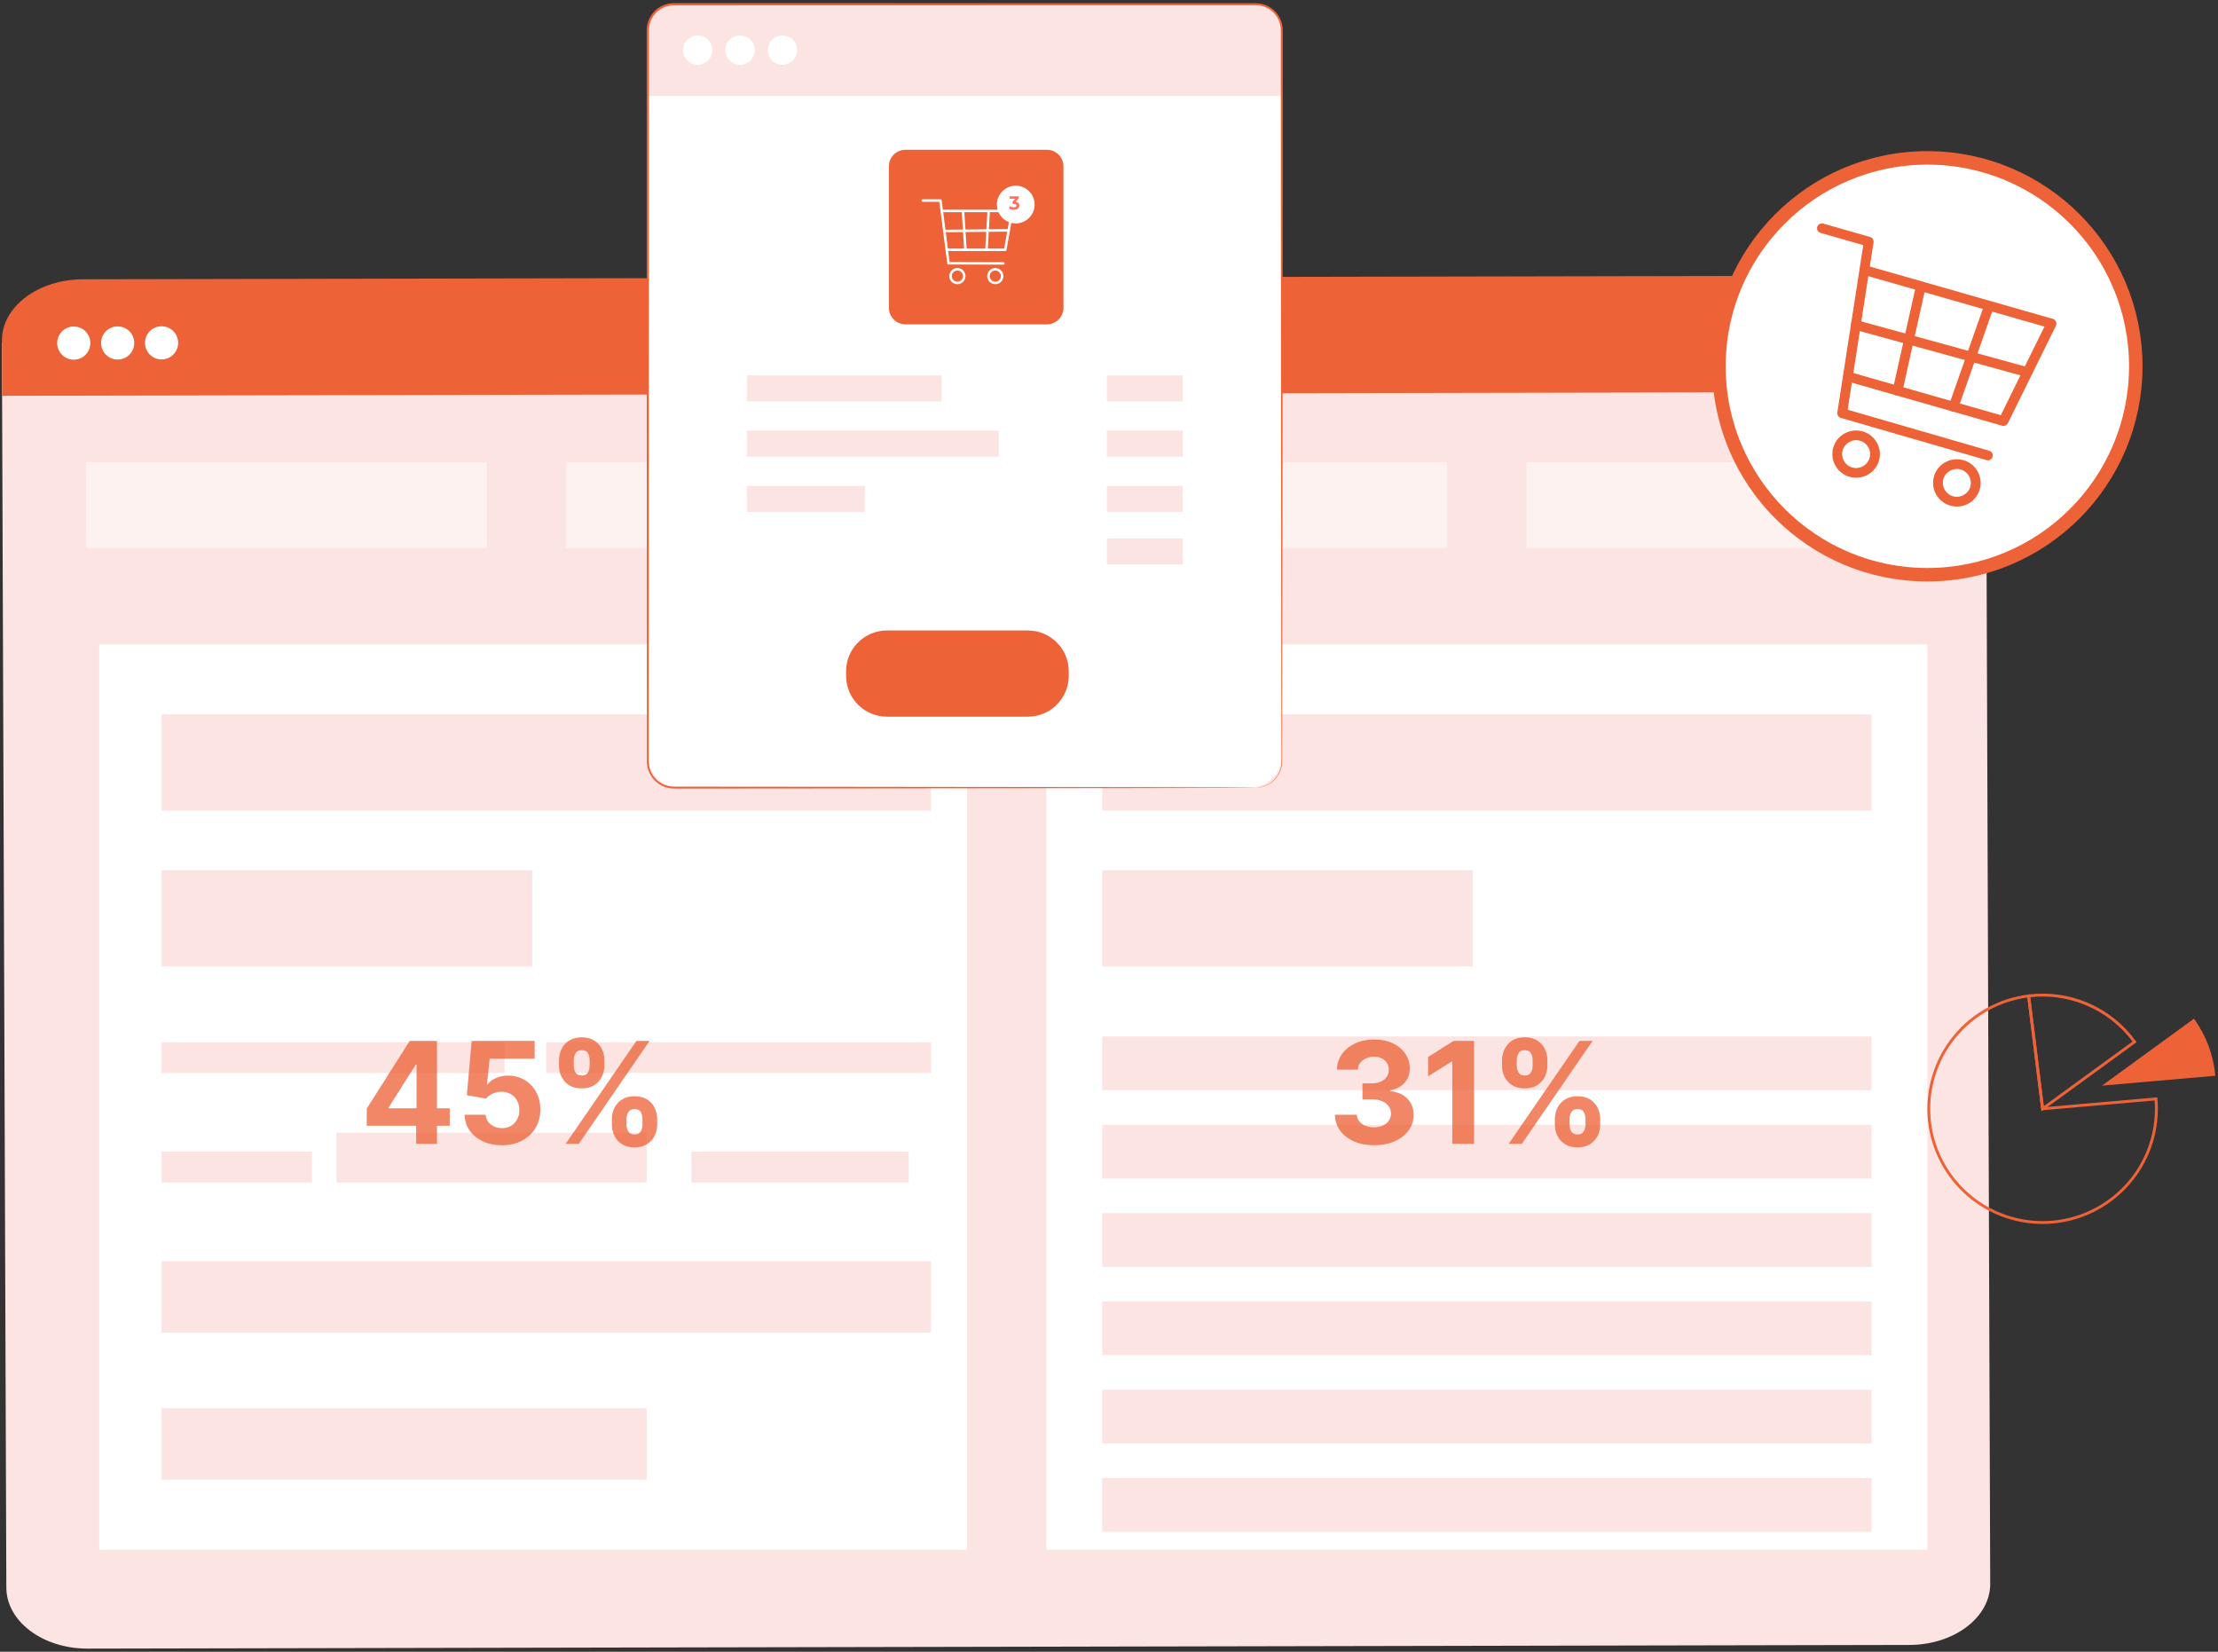 <svg width="658" height="490" viewBox="0 0 658 490" fill="none" xmlns="http://www.w3.org/2000/svg">
<rect x="0" y="0" width="658" height="490" fill="#333333" stroke="none"/>
<path d="M589.109 100.46L590.425 469.823C590.46 479.83 579.711 487.957 566.45 487.983L25.984 489.072C12.723 489.098 1.915 481.016 1.88 471.009L0.563 101.646L589.109 100.46Z" fill="#FCE4E3"/>
<path d="M590.426 116.231L590.367 99.822C590.332 89.815 579.505 81.737 566.21 81.765L24.597 82.854C11.3 82.88 0.533 91.003 0.57 101.008L0.63 117.417L590.426 116.231Z" fill="#ED6237"/>
<path d="M26.526 103.418C27.427 100.855 26.08 98.048 23.517 97.147C20.954 96.246 18.147 97.593 17.246 100.156C16.345 102.719 17.693 105.526 20.255 106.427C22.818 107.328 25.625 105.98 26.526 103.418Z" fill="white"/>
<path d="M38.384 105.224C40.305 103.303 40.305 100.189 38.384 98.269C36.464 96.348 33.35 96.348 31.429 98.269C29.508 100.189 29.508 103.303 31.429 105.224C33.35 107.145 36.464 107.145 38.384 105.224Z" fill="white"/>
<path d="M51.411 105.189C53.331 103.269 53.331 100.155 51.411 98.234C49.49 96.313 46.376 96.313 44.455 98.234C42.535 100.155 42.535 103.269 44.455 105.189C46.376 107.11 49.49 107.11 51.411 105.189Z" fill="white"/>
<rect opacity="0.5" x="25.544" y="137.103" width="118.901" height="25.504" fill="white"/>
<rect opacity="0.5" x="167.989" y="137.103" width="118.901" height="25.504" fill="white"/>
<rect opacity="0.5" x="310.434" y="137.103" width="118.901" height="25.504" fill="white"/>
<rect opacity="0.5" x="452.879" y="137.103" width="118.901" height="25.504" fill="white"/>
<rect x="29.436" y="191.152" width="257.453" height="268.577" fill="white"/>
<rect x="310.434" y="191.152" width="261.346" height="268.577" fill="white"/>
<rect x="47.932" y="211.921" width="228.239" height="28.544" fill="#FCE4E3"/>
<rect x="47.932" y="258.181" width="109.953" height="28.544" fill="#FCE4E3"/>
<rect x="47.932" y="374.142" width="228.239" height="21.193" fill="#FCE4E3"/>
<rect x="47.932" y="417.767" width="143.915" height="21.193" fill="#FCE4E3"/>
<rect x="47.932" y="309.158" width="101.756" height="9.155" fill="#FCE4E3"/>
<rect x="47.932" y="341.65" width="44.625" height="9.155" fill="#FCE4E3"/>
<rect x="205.126" y="341.65" width="64.467" height="9.155" fill="#FCE4E3"/>
<rect x="99.819" y="336.03" width="92.029" height="14.776" fill="#FCE4E3"/>
<rect x="162.052" y="309.158" width="114.12" height="9.155" fill="#FCE4E3"/>
<rect x="326.987" y="211.921" width="228.239" height="28.544" fill="#FCE4E3"/>
<rect x="326.987" y="258.181" width="109.953" height="28.544" fill="#FCE4E3"/>
<rect x="326.987" y="307.485" width="228.239" height="15.926" fill="#FCE4E3"/>
<rect x="326.987" y="333.687" width="228.239" height="15.926" fill="#FCE4E3"/>
<rect x="326.987" y="359.889" width="228.239" height="15.926" fill="#FCE4E3"/>
<rect x="326.987" y="386.09" width="228.239" height="15.926" fill="#FCE4E3"/>
<rect x="326.987" y="412.292" width="228.239" height="15.926" fill="#FCE4E3"/>
<rect x="326.987" y="438.494" width="228.239" height="15.926" fill="#FCE4E3"/>
<path opacity="0.76" d="M407.609 339.747C405.382 339.747 403.398 339.364 401.658 338.598C399.928 337.823 398.561 336.759 397.557 335.406C396.562 334.044 396.05 332.473 396.02 330.693H402.523C402.563 331.439 402.807 332.095 403.254 332.662C403.711 333.219 404.318 333.651 405.074 333.96C405.829 334.268 406.679 334.422 407.624 334.422C408.608 334.422 409.478 334.248 410.234 333.9C410.99 333.552 411.581 333.07 412.009 332.453C412.437 331.837 412.65 331.126 412.65 330.32C412.65 329.505 412.422 328.784 411.964 328.158C411.517 327.521 410.87 327.024 410.025 326.666C409.19 326.308 408.196 326.129 407.042 326.129H404.194V321.387H407.042C408.017 321.387 408.877 321.217 409.623 320.879C410.378 320.541 410.965 320.074 411.383 319.477C411.8 318.871 412.009 318.165 412.009 317.36C412.009 316.594 411.825 315.923 411.457 315.346C411.099 314.759 410.592 314.302 409.936 313.974C409.29 313.646 408.534 313.482 407.669 313.482C406.794 313.482 405.993 313.641 405.267 313.959C404.542 314.267 403.96 314.71 403.522 315.286C403.085 315.863 402.851 316.539 402.821 317.315H396.632C396.662 315.555 397.164 314.004 398.138 312.661C399.113 311.319 400.425 310.27 402.076 309.514C403.736 308.749 405.611 308.366 407.699 308.366C409.807 308.366 411.651 308.749 413.232 309.514C414.813 310.28 416.041 311.314 416.916 312.617C417.801 313.909 418.238 315.361 418.228 316.972C418.238 318.682 417.706 320.109 416.633 321.252C415.569 322.396 414.182 323.122 412.471 323.43V323.668C414.718 323.957 416.429 324.737 417.602 326.01C418.785 327.273 419.372 328.854 419.362 330.753C419.372 332.493 418.87 334.039 417.856 335.391C416.851 336.744 415.464 337.808 413.694 338.583C411.924 339.359 409.896 339.747 407.609 339.747ZM437.293 308.784V339.329H430.835V314.913H430.656L423.661 319.298V313.571L431.223 308.784H437.293ZM461.272 333.602V331.991C461.272 330.768 461.531 329.644 462.048 328.62C462.575 327.586 463.336 326.761 464.33 326.144C465.334 325.518 466.557 325.205 467.999 325.205C469.461 325.205 470.689 325.513 471.683 326.129C472.687 326.746 473.443 327.571 473.95 328.605C474.467 329.629 474.726 330.758 474.726 331.991V333.602C474.726 334.825 474.467 335.953 473.95 336.987C473.433 338.012 472.672 338.832 471.668 339.448C470.664 340.075 469.441 340.388 467.999 340.388C466.537 340.388 465.309 340.075 464.315 339.448C463.321 338.832 462.565 338.012 462.048 336.987C461.531 335.953 461.272 334.825 461.272 333.602ZM465.613 331.991V333.602C465.613 334.308 465.782 334.974 466.12 335.6C466.468 336.227 467.094 336.54 467.999 336.54C468.904 336.54 469.52 336.232 469.848 335.615C470.187 334.999 470.356 334.328 470.356 333.602V331.991C470.356 331.265 470.196 330.589 469.878 329.963C469.56 329.336 468.934 329.023 467.999 329.023C467.104 329.023 466.483 329.336 466.135 329.963C465.787 330.589 465.613 331.265 465.613 331.991ZM445.597 316.122V314.511C445.597 313.278 445.861 312.149 446.388 311.125C446.915 310.091 447.675 309.266 448.669 308.649C449.674 308.033 450.887 307.725 452.309 307.725C453.78 307.725 455.013 308.033 456.008 308.649C457.002 309.266 457.758 310.091 458.275 311.125C458.792 312.149 459.05 313.278 459.05 314.511V316.122C459.05 317.355 458.787 318.483 458.26 319.507C457.743 320.531 456.982 321.352 455.978 321.968C454.983 322.575 453.76 322.878 452.309 322.878C450.857 322.878 449.629 322.57 448.625 321.953C447.63 321.327 446.875 320.507 446.358 319.492C445.851 318.468 445.597 317.345 445.597 316.122ZM449.967 314.511V316.122C449.967 316.847 450.136 317.519 450.474 318.135C450.822 318.752 451.434 319.06 452.309 319.06C453.223 319.06 453.845 318.752 454.173 318.135C454.511 317.519 454.68 316.847 454.68 316.122V314.511C454.68 313.785 454.521 313.109 454.203 312.482C453.885 311.856 453.253 311.543 452.309 311.543C451.424 311.543 450.812 311.861 450.474 312.497C450.136 313.134 449.967 313.805 449.967 314.511ZM447.566 339.329L468.566 308.784H472.473L451.473 339.329H447.566Z" fill="#ED6237"/>
<path opacity="0.76" d="M108.798 333.96V328.874L121.55 308.784H125.935V315.823H123.34L115.301 328.546V328.784H133.422V333.96H108.798ZM123.459 339.329V332.409L123.578 330.156V308.784H129.634V339.329H123.459ZM148.881 339.747C146.773 339.747 144.894 339.359 143.243 338.583C141.603 337.808 140.3 336.739 139.336 335.377C138.371 334.014 137.869 332.453 137.829 330.693H144.093C144.163 331.877 144.66 332.836 145.585 333.572C146.51 334.308 147.608 334.676 148.881 334.676C149.895 334.676 150.79 334.452 151.566 334.004C152.351 333.547 152.963 332.916 153.4 332.11C153.848 331.295 154.071 330.36 154.071 329.306C154.071 328.232 153.843 327.288 153.385 326.472C152.938 325.657 152.316 325.021 151.521 324.563C150.726 324.106 149.816 323.872 148.792 323.862C147.897 323.862 147.027 324.046 146.182 324.414C145.346 324.782 144.695 325.284 144.228 325.921L138.486 324.891L139.932 308.784H158.606V314.063H145.257L144.466 321.715H144.645C145.182 320.959 145.993 320.333 147.076 319.835C148.16 319.338 149.373 319.09 150.716 319.09C152.555 319.09 154.196 319.522 155.638 320.387C157.079 321.252 158.218 322.44 159.053 323.952C159.888 325.453 160.301 327.183 160.291 329.142C160.301 331.2 159.824 333.03 158.859 334.631C157.905 336.222 156.567 337.475 154.847 338.389C153.137 339.294 151.148 339.747 148.881 339.747ZM181.515 333.602V331.991C181.515 330.768 181.773 329.644 182.29 328.62C182.817 327.586 183.578 326.761 184.572 326.144C185.576 325.518 186.799 325.205 188.241 325.205C189.703 325.205 190.931 325.513 191.925 326.129C192.929 326.746 193.685 327.571 194.192 328.605C194.709 329.629 194.968 330.758 194.968 331.991V333.602C194.968 334.825 194.709 335.953 194.192 336.987C193.675 338.012 192.915 338.832 191.91 339.448C190.906 340.075 189.683 340.388 188.241 340.388C186.78 340.388 185.552 340.075 184.557 339.448C183.563 338.832 182.807 338.012 182.29 336.987C181.773 335.953 181.515 334.825 181.515 333.602ZM185.855 331.991V333.602C185.855 334.308 186.024 334.974 186.362 335.6C186.71 336.227 187.336 336.54 188.241 336.54C189.146 336.54 189.763 336.232 190.091 335.615C190.429 334.999 190.598 334.328 190.598 333.602V331.991C190.598 331.265 190.439 330.589 190.12 329.963C189.802 329.336 189.176 329.023 188.241 329.023C187.346 329.023 186.725 329.336 186.377 329.963C186.029 330.589 185.855 331.265 185.855 331.991ZM165.839 316.122V314.511C165.839 313.278 166.103 312.149 166.63 311.125C167.157 310.091 167.917 309.266 168.912 308.649C169.916 308.033 171.129 307.725 172.551 307.725C174.022 307.725 175.255 308.033 176.25 308.649C177.244 309.266 178 310.091 178.517 311.125C179.034 312.149 179.292 313.278 179.292 314.511V316.122C179.292 317.355 179.029 318.483 178.502 319.507C177.985 320.531 177.224 321.352 176.22 321.968C175.226 322.575 174.003 322.878 172.551 322.878C171.099 322.878 169.871 322.57 168.867 321.953C167.873 321.327 167.117 320.507 166.6 319.492C166.093 318.468 165.839 317.345 165.839 316.122ZM170.209 314.511V316.122C170.209 316.847 170.378 317.519 170.716 318.135C171.064 318.752 171.676 319.06 172.551 319.06C173.466 319.06 174.087 318.752 174.415 318.135C174.753 317.519 174.922 316.847 174.922 316.122V314.511C174.922 313.785 174.763 313.109 174.445 312.482C174.127 311.856 173.495 311.543 172.551 311.543C171.666 311.543 171.054 311.861 170.716 312.497C170.378 313.134 170.209 313.805 170.209 314.511ZM167.808 339.329L188.808 308.784H192.716L171.716 339.329H167.808Z" fill="#ED6237"/>
<circle cx="571.779" cy="108.667" r="61.832" fill="white" stroke="#ED6237" stroke-width="4"/>
<g clip-path="url(#clip0_3943_3773)">
<path d="M370.833 233.637H201.604C196.407 233.637 192.18 229.423 192.18 224.213V10.685C192.18 5.487 196.394 1.26 201.604 1.26H370.833C376.03 1.26 380.257 5.475 380.257 10.685V224.213C380.257 229.423 376.043 233.637 370.833 233.637Z" fill="white"/>
<path d="M380.257 28.499H192.18V9.127C192.18 4.785 195.704 1.26 200.046 1.26H372.391C376.733 1.26 380.257 4.785 380.257 9.127V28.499Z" fill="#FCE4E3"/>
<path d="M372.531 233.637C372.531 233.637 372.71 233.612 373.068 233.599C373.425 233.573 373.962 233.51 374.626 233.318C375.941 232.948 377.997 231.926 379.312 229.474C379.631 228.874 379.861 228.184 380.027 227.431C380.168 226.678 380.181 225.873 380.168 225.018C380.168 223.319 380.155 221.455 380.155 219.437C380.142 215.402 380.142 210.753 380.129 205.518C380.104 184.562 380.066 154.271 380.027 116.83C380.015 98.109 380.002 77.6 379.989 55.584C379.989 44.577 379.976 33.198 379.976 21.463C379.976 18.526 379.976 15.576 379.976 12.6C379.951 11.132 380.027 9.587 379.925 8.156C379.772 6.726 379.184 5.347 378.252 4.223C377.32 3.112 376.069 2.269 374.664 1.861C373.272 1.427 371.752 1.58 370.207 1.554C367.155 1.554 364.077 1.554 360.987 1.554C311.478 1.58 257.052 1.58 199.918 1.593C198.207 1.593 196.509 2.193 195.193 3.278C193.878 4.364 192.971 5.909 192.639 7.582C192.461 8.412 192.512 9.267 192.499 10.174V12.83C192.499 14.605 192.499 16.367 192.499 18.13C192.499 25.179 192.499 32.19 192.499 39.149C192.499 53.069 192.499 66.771 192.499 80.243C192.486 107.188 192.486 133.175 192.473 157.924C192.473 170.298 192.461 182.366 192.461 194.101C192.461 199.963 192.461 205.747 192.448 211.43C192.448 214.278 192.448 217.1 192.448 219.897C192.448 221.301 192.448 222.693 192.448 224.073C192.461 225.477 192.371 226.831 192.78 228.108C193.559 230.662 195.768 232.667 198.335 233.19C199.599 233.459 200.965 233.318 202.306 233.356C203.647 233.356 204.975 233.356 206.303 233.356C211.616 233.356 216.826 233.369 221.934 233.369C232.15 233.382 241.957 233.382 251.318 233.395C288.76 233.433 319.05 233.471 339.993 233.497C350.452 233.522 358.586 233.548 364.103 233.561C366.849 233.573 368.956 233.586 370.373 233.599C371.816 233.612 372.531 233.637 372.531 233.637C372.531 233.637 371.803 233.663 370.399 233.676C368.981 233.688 366.874 233.688 364.129 233.714C358.612 233.727 350.477 233.752 340.019 233.778C319.076 233.803 288.772 233.842 251.343 233.88C241.983 233.893 232.176 233.893 221.959 233.905C216.851 233.905 211.641 233.918 206.329 233.918C205.001 233.918 203.673 233.918 202.332 233.918C201.004 233.88 199.65 234.033 198.245 233.739C195.487 233.178 193.112 231.032 192.269 228.287C191.822 226.907 191.924 225.452 191.912 224.098C191.912 222.706 191.912 221.314 191.912 219.922C191.912 217.126 191.912 214.303 191.912 211.456C191.912 205.773 191.912 199.988 191.899 194.127C191.899 182.404 191.886 170.323 191.886 157.949C191.886 133.188 191.873 107.201 191.86 80.269C191.86 66.796 191.86 53.094 191.86 39.175C191.848 32.202 191.848 25.192 191.848 18.13C191.848 16.367 191.848 14.605 191.848 12.83V10.174C191.86 9.306 191.797 8.373 192.001 7.454C192.358 5.641 193.355 3.955 194.785 2.767C196.215 1.593 198.067 0.928 199.918 0.928C257.052 0.941 311.465 0.941 360.974 0.954C364.065 0.954 367.142 0.954 370.194 0.954H372.48C373.272 0.967 374.064 1.069 374.817 1.286C376.337 1.733 377.69 2.652 378.699 3.853C379.695 5.066 380.334 6.56 380.5 8.105C380.602 9.663 380.525 11.106 380.551 12.613C380.551 15.588 380.551 18.538 380.551 21.476C380.551 33.198 380.538 44.589 380.538 55.597C380.525 77.613 380.513 98.121 380.5 116.842C380.461 154.284 380.423 184.575 380.398 205.53C380.385 210.766 380.372 215.414 380.372 219.45C380.372 221.467 380.359 223.319 380.359 225.03C380.359 225.873 380.359 226.703 380.193 227.469C380.027 228.223 379.772 228.925 379.453 229.538C378.099 232.016 376.005 233.024 374.664 233.382C373.974 233.573 373.438 233.625 373.08 233.637C372.71 233.637 372.531 233.637 372.531 233.637Z" fill="#ED6237"/>
<path d="M211.322 14.873C211.322 17.287 209.369 19.228 206.968 19.228C204.567 19.228 202.613 17.274 202.613 14.873C202.613 12.473 204.567 10.519 206.968 10.519C209.369 10.519 211.322 12.473 211.322 14.873Z" fill="white"/>
<path d="M223.901 14.873C223.901 17.287 221.947 19.228 219.546 19.228C217.132 19.228 215.191 17.274 215.191 14.873C215.191 12.473 217.145 10.519 219.546 10.519C221.947 10.519 223.901 12.473 223.901 14.873Z" fill="white"/>
<path d="M236.48 14.873C236.48 17.287 234.526 19.228 232.125 19.228C229.712 19.228 227.771 17.274 227.771 14.873C227.771 12.473 229.724 10.519 232.125 10.519C234.526 10.519 236.48 12.473 236.48 14.873Z" fill="white"/>
<path d="M310.584 96.219H268.609C265.902 96.219 263.705 94.022 263.705 91.315V49.34C263.705 46.633 265.902 44.436 268.609 44.436H310.584C313.291 44.436 315.488 46.633 315.488 49.34V91.315C315.488 94.022 313.291 96.219 310.584 96.219Z" fill="#ED6237"/>
<path d="M279.515 62.57H300.266L298.223 74.101H281.124" stroke="white" stroke-width="0.75" stroke-miterlimit="10" stroke-linecap="round" stroke-linejoin="round"/>
<path d="M273.755 59.492H278.991L281.379 78.085L297.66 78.136" stroke="white" stroke-width="0.75" stroke-miterlimit="10" stroke-linecap="round" stroke-linejoin="round"/>
<path d="M286.052 81.903C286.052 83.027 285.145 83.934 284.022 83.934C282.898 83.934 281.991 83.027 281.991 81.903C281.991 80.78 282.898 79.873 284.022 79.873C285.145 79.886 286.052 80.793 286.052 81.903Z" stroke="white" stroke-width="0.75" stroke-miterlimit="10" stroke-linecap="round" stroke-linejoin="round"/>
<path d="M297.303 81.903C297.303 83.027 296.396 83.934 295.273 83.934C294.149 83.934 293.242 83.027 293.242 81.903C293.242 80.78 294.149 79.873 295.273 79.873C296.396 79.886 297.303 80.793 297.303 81.903Z" stroke="white" stroke-width="0.75" stroke-miterlimit="10" stroke-linecap="round" stroke-linejoin="round"/>
<path d="M285.708 62.94L286.41 74.101" stroke="white" stroke-width="0.75" stroke-miterlimit="10" stroke-linecap="round" stroke-linejoin="round"/>
<path d="M293.28 62.94L292.654 74.101" stroke="white" stroke-width="0.75" stroke-miterlimit="10" stroke-linecap="round" stroke-linejoin="round"/>
<path d="M280.14 68.52L299.244 68.342" stroke="white" stroke-width="0.75" stroke-miterlimit="10" stroke-linecap="round" stroke-linejoin="round"/>
<path d="M301.338 66.273C304.427 66.273 306.932 63.769 306.932 60.68C306.932 57.59 304.427 55.086 301.338 55.086C298.249 55.086 295.745 57.59 295.745 60.68C295.745 63.769 298.249 66.273 301.338 66.273Z" fill="white"/>
<path d="M279.374 111.351H221.563V119.077H279.374V111.351Z" fill="#FCE4E3"/>
<path d="M350.873 111.351H328.372V119.077H350.873V111.351Z" fill="#FCE4E3"/>
<path d="M296.281 127.748H221.563V135.474H296.281V127.748Z" fill="#FCE4E3"/>
<path d="M350.873 127.748H328.372V135.474H350.873V127.748Z" fill="#FCE4E3"/>
<path d="M256.553 144.132H221.563V151.858H256.553V144.132Z" fill="#FCE4E3"/>
<path d="M350.873 144.132H328.372V151.858H350.873V144.132Z" fill="#FCE4E3"/>
<path d="M350.873 159.737H328.372V167.463H350.873V159.737Z" fill="#FCE4E3"/>
<path d="M304.927 212.605H263.131C256.426 212.605 250.999 207.178 250.999 200.473V199.171C250.999 192.467 256.426 187.039 263.131 187.039H304.927C311.631 187.039 317.059 192.467 317.059 199.171V200.473C317.059 207.165 311.631 212.605 304.927 212.605Z" fill="#ED6237"/>
<path d="M301.355 59.84C301.7 59.897 301.965 60.026 302.149 60.229C302.333 60.428 302.425 60.676 302.425 60.972C302.425 61.201 302.365 61.413 302.244 61.608C302.124 61.8 301.94 61.954 301.693 62.07C301.449 62.187 301.148 62.245 300.792 62.245C300.514 62.245 300.24 62.209 299.97 62.138C299.703 62.063 299.476 61.958 299.288 61.822L299.643 61.124C299.793 61.237 299.966 61.325 300.161 61.389C300.36 61.449 300.563 61.479 300.769 61.479C300.998 61.479 301.178 61.436 301.31 61.349C301.441 61.259 301.507 61.133 301.507 60.972C301.507 60.649 301.261 60.488 300.769 60.488H300.353V59.885L301.163 58.968H299.485V58.236H302.244V58.827L301.355 59.84Z" fill="#FF725E"/>
</g>
<path d="M593.951 126.285L548.505 113.272C547.734 113.046 547.295 112.262 547.506 111.496C547.734 110.729 548.522 110.294 549.293 110.503L593.565 123.167L606.518 96.88L553.044 81.585C552.273 81.359 551.835 80.575 552.045 79.808C552.273 79.042 553.079 78.589 553.85 78.815L609.006 94.598C609.427 94.72 609.76 95.016 609.935 95.399C610.111 95.783 610.093 96.236 609.918 96.619L595.669 125.536C595.336 126.163 594.617 126.477 593.951 126.285Z" fill="#ED6237"/>
<path d="M589.36 136.511L546.104 123.968C545.403 123.759 544.965 123.08 545.07 122.366L552.764 72.718L540.093 69.095C539.321 68.886 538.883 68.085 539.094 67.318C539.321 66.552 540.11 66.116 540.881 66.325L554.78 70.297C555.481 70.506 555.919 71.185 555.814 71.9L548.137 121.547L590.148 133.724C590.92 133.95 591.358 134.752 591.13 135.518C590.92 136.285 590.113 136.72 589.36 136.511Z" fill="#ED6237"/>
<path d="M548.698 141.458C544.965 140.396 542.791 136.494 543.86 132.783C544.929 129.073 548.855 126.912 552.589 127.975C556.322 129.038 558.495 132.94 557.426 136.65C556.357 140.361 552.448 142.521 548.698 141.458ZM551.8 130.745C549.592 130.118 547.296 131.389 546.647 133.567C546.016 135.762 547.296 138.044 549.486 138.688C551.695 139.316 553.991 138.044 554.639 135.866C555.288 133.671 554.008 131.372 551.8 130.745Z" fill="#ED6237"/>
<path d="M578.58 149.994C574.847 148.931 572.674 145.029 573.743 141.319C574.812 137.608 578.738 135.448 582.471 136.511C586.205 137.574 588.378 141.476 587.309 145.186C586.24 148.914 582.314 151.074 578.58 149.994ZM581.683 139.281C579.474 138.654 577.178 139.925 576.53 142.103C575.899 144.298 577.178 146.58 579.369 147.224C581.578 147.851 583.874 146.58 584.522 144.402C585.153 142.207 583.874 139.925 581.683 139.281Z" fill="#ED6237"/>
<path d="M562.527 117.297C561.791 117.087 561.353 116.356 561.511 115.607L568.206 85.592C568.381 84.808 569.152 84.32 569.941 84.494C570.73 84.669 571.22 85.435 571.045 86.219L564.35 116.234C564.175 117.018 563.403 117.506 562.615 117.331C562.597 117.314 562.562 117.297 562.527 117.297Z" fill="#ED6237"/>
<path d="M579.142 122.052C579.125 122.052 579.089 122.035 579.072 122.035C578.318 121.773 577.915 120.955 578.178 120.206L588.379 91.201C588.641 90.452 589.465 90.051 590.219 90.313C590.972 90.574 591.376 91.393 591.113 92.142L580.912 121.146C580.667 121.861 579.878 122.261 579.142 122.052Z" fill="#ED6237"/>
<path d="M550.171 97.786C549.4 97.559 548.961 96.776 549.172 96.009C549.382 95.243 550.188 94.79 550.959 94.999L601.857 109.022H601.874C602.645 109.248 603.083 110.032 602.873 110.799C602.663 111.565 601.857 112.018 601.085 111.809L550.171 97.786C550.171 97.786 550.171 97.803 550.171 97.786Z" fill="#ED6237"/>
<path d="M605.966 363.095C597.263 363.097 588.888 359.781 582.548 353.823C576.207 347.866 572.379 339.716 571.844 331.034C571.309 322.353 574.107 313.795 579.668 307.105C585.229 300.415 593.133 296.096 601.77 295.03L602.196 294.979L606.35 328.467L639.988 325.541L640.025 325.97C640.115 327.031 640.159 328.003 640.159 328.93C640.149 337.99 636.543 346.676 630.133 353.081C623.722 359.486 615.03 363.088 605.966 363.095V363.095ZM601.45 295.926C595.109 296.792 589.151 299.463 584.288 303.623C579.425 307.782 575.863 313.252 574.027 319.38C572.192 325.509 572.161 332.036 573.937 338.181C575.714 344.327 579.224 349.831 584.047 354.036C588.87 358.241 594.802 360.97 601.135 361.896C607.468 362.821 613.934 361.905 619.76 359.256C625.586 356.608 630.526 352.338 633.989 346.959C637.452 341.579 639.293 335.317 639.29 328.92C639.29 328.14 639.259 327.333 639.194 326.461L605.591 329.384L601.45 295.926Z" fill="#ED6237"/>
<path d="M623.576 322.062L657.196 319.136C656.672 313.02 654.481 307.165 650.86 302.208L623.576 322.062Z" fill="#ED6237"/>
<path d="M605.631 329.707L601.346 295.082L601.772 295.03C607.827 294.272 613.974 295.152 619.572 297.579C625.171 300.005 630.014 303.89 633.598 308.826L633.852 309.169L605.631 329.707ZM602.304 295.834L606.304 328.154L632.65 308.977C629.54 304.838 625.511 301.478 620.881 299.159C616.251 296.841 611.146 295.629 605.967 295.617C604.743 295.621 603.52 295.694 602.304 295.834V295.834Z" fill="#ED6237"/>
<defs>
<clipPath id="clip0_3943_3773">
<rect width="188.716" height="232.977" fill="white" transform="translate(191.848 0.928)"/>
</clipPath>
</defs>
</svg>